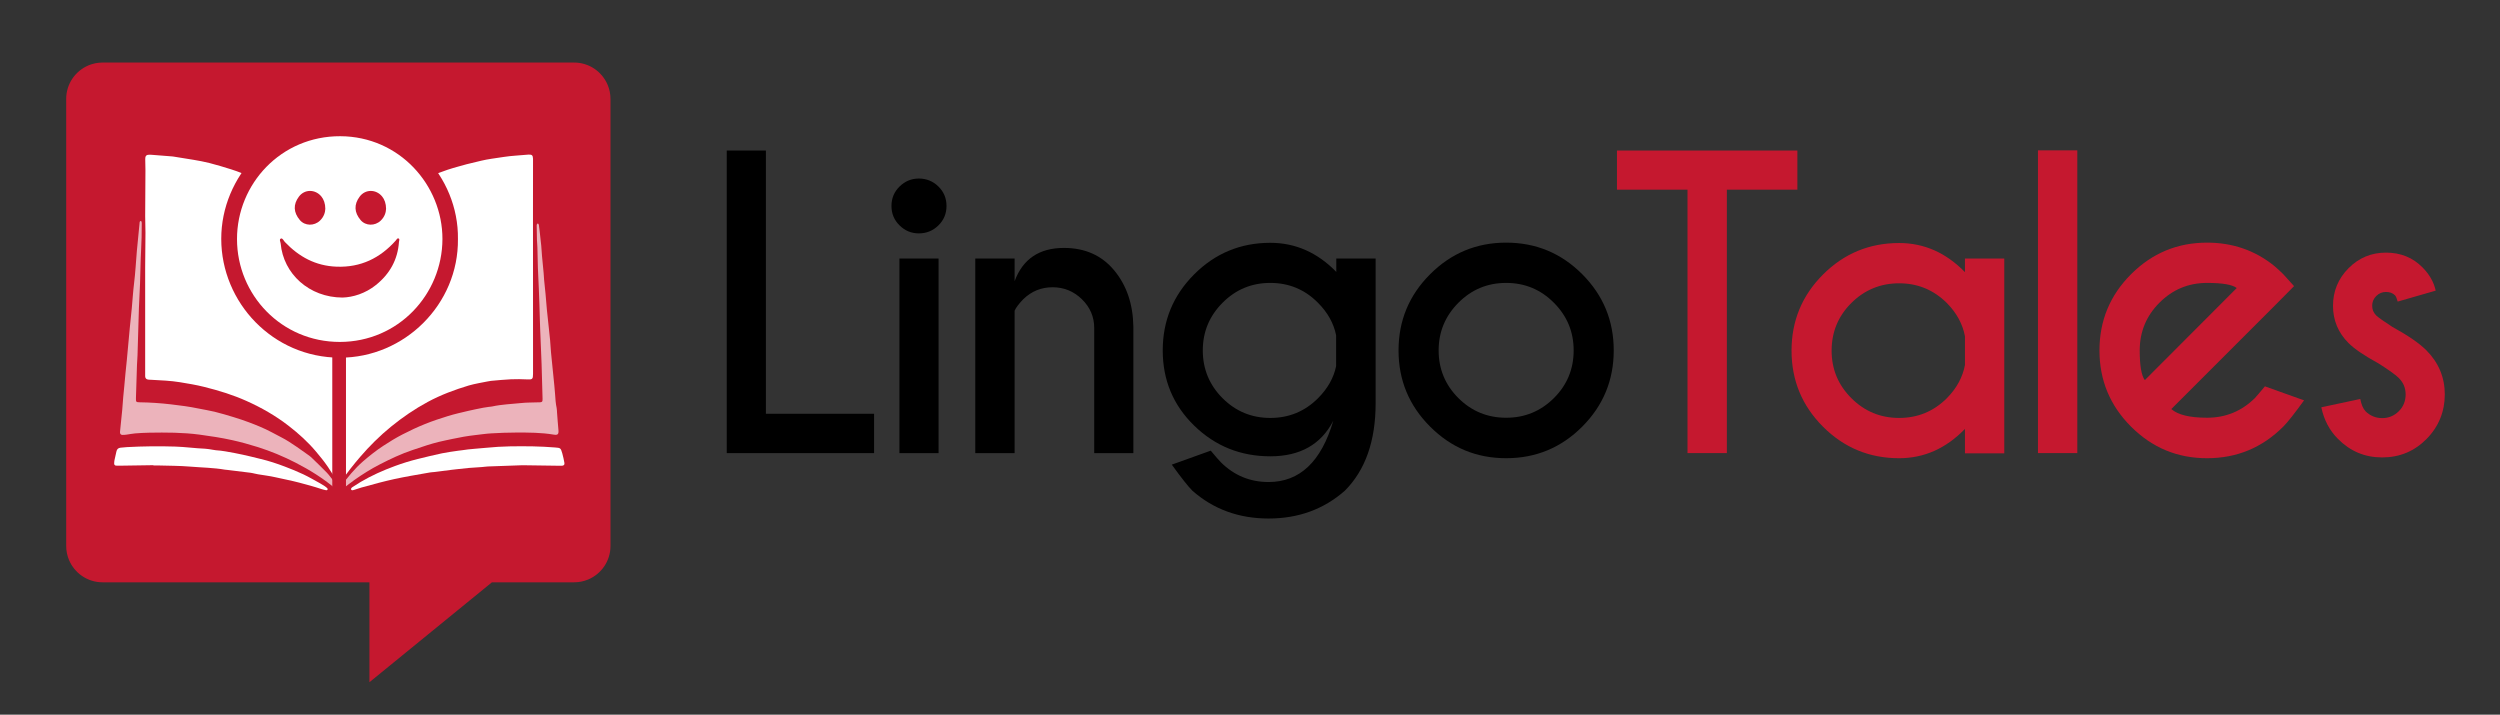 <?xml version="1.0" encoding="UTF-8"?>
<svg id="Layer_2" xmlns="http://www.w3.org/2000/svg" version="1.1" viewBox="0 0 1826 522">
  <rect x="0" y="0" width="1826" height="522" fill="#333333" stroke="none"/>
  <!-- Generator: Adobe Illustrator 29.3.1, SVG Export Plug-In . SVG Version: 2.1.0 Build 151)  -->
  <defs>
    <style>
      .st0 {
        fill: #ecb3bb;
      }

      .st1 {
        fill: #fff;
      }

      .st2 {
        fill: #c5182f;
      }
    </style>
  </defs>
  <g>
    <g>
      <path class="st2" d="M443.79,61.91c-2.03-4.78-5.38-8.81-9.61-11.68-4.22-2.86-9.4-4.55-14.86-4.54H74.9c-3.63,0-7.16.74-10.34,2.09-4.78,2.03-8.81,5.38-11.67,9.61-2.86,4.22-4.55,9.4-4.54,14.86v326.51c0,3.63.74,7.16,2.09,10.34,2.03,4.78,5.38,8.81,9.61,11.68,4.22,2.86,9.4,4.55,14.86,4.54h194.92v72.98s89.47-72.98,89.47-72.98h60.04c3.63,0,7.16-.74,10.34-2.09,4.78-2.03,8.81-5.38,11.68-9.61,2.86-4.22,4.55-9.4,4.54-14.86V72.26c0-3.63-.74-7.16-2.09-10.34Z"/>
      <g>
        <path class="st1" d="M106.03,195.34c.08-8.45.19-16.9.22-25.35.01-4.03-.22-8.05-.21-12.08.03-11.2.14-22.4.19-33.6.01-2.16-.08-4.32-.12-6.48-.01-.88-.06-1.77.03-2.65.12-1.23.85-2.01,2.07-2.12.97-.09,1.96-.03,2.94.04,4.7.35,9.4.74,14.1,1.11.39.03.79.05,1.17.11,5.04.8,10.09,1.56,15.12,2.44,3.87.68,7.75,1.36,11.54,2.34,5.32,1.38,10.59,2.95,15.83,4.61,5.15,1.63,10.16,3.66,15.04,5.96,6.48,3.06,12.84,6.35,18.79,10.39,4.4,2.98,8.68,6.1,12.64,9.63,9.46,8.42,17.63,17.92,23.69,29.11,2.95,5.44,5.6,11.03,7.37,16.99.06.19.1.38.17.56.28.71.32,1.8,1.25,1.78,1.17-.02,1.14-1.2,1.18-2.03.1-1.83.99-3.38,1.55-5.05,3.33-9.87,8.29-18.88,14.79-26.98,5.99-7.46,12.92-13.97,20.67-19.62,4.77-3.47,9.74-6.64,14.93-9.41,4.58-2.44,9.35-4.55,14.13-6.59,3.88-1.66,7.86-3.07,11.84-4.47,2.59-.91,5.26-1.59,7.89-2.36,1.98-.57,3.96-1.15,5.96-1.65,3.52-.89,7.05-1.76,10.59-2.56,2.49-.56,4.99-1.09,7.52-1.44,6.03-.84,12.03-1.96,18.12-2.33,2.74-.17,5.48-.44,8.22-.66.29-.02.59-.06.88-.07,2.47-.06,3.09.53,3.19,3.09.02.39,0,.79,0,1.18,0,13.36-.03,26.73-.03,40.09,0,32.53.03,65.05.04,97.58,0,6.09.01,12.19,0,18.28-.01,3.83-.52,4.17-4.28,3.99-3.92-.18-7.86-.26-11.78-.09-4.9.22-9.8.74-14.69,1.16-.88.08-1.74.28-2.61.45-2.12.4-4.25.77-6.36,1.23-2.4.51-4.82.98-7.16,1.68-10.36,3.11-20.45,6.87-30.02,12.03-9.55,5.15-18.43,11.23-26.83,18.07-8.17,6.66-15.63,14.06-22.5,22.04-4.87,5.65-9.51,11.51-13.71,17.7-1.42,2.1-2,2.07-3.29,0-2.25-3.57-4.43-7.2-6.81-10.68-2.61-3.81-5.53-7.38-8.51-10.91-5.92-7.03-12.69-13.14-19.92-18.74-9.51-7.37-19.9-13.32-30.87-18.22-4.83-2.16-9.78-4.04-14.83-5.7-5.32-1.75-10.71-3.21-16.14-4.58-5.82-1.46-11.72-2.42-17.63-3.39-6.91-1.14-13.87-1.36-20.83-1.76-.78-.05-1.58-.02-2.35-.15-1.43-.22-2.06-.94-2.17-2.35-.02-.29,0-.59,0-.88v-78.71s-.03,0-.05,0Z"/>
        <path class="st0" d="M103.05,161.35c.67,1.03.47,2.04.47,3,0,5.99-.1,11.98-.44,17.97-.47,8.24-.5,16.5-.8,24.75-.21,5.99-.58,11.97-.82,17.96-.19,4.71-.28,9.43-.42,14.14-.2,6.78-.38,13.55-.6,20.33-.08,2.36-.31,4.71-.39,7.06-.28,8.05-.53,16.1-.76,24.16-.08,2.9.11,3.08,2.86,3.12,7.57.1,15.11.62,22.63,1.49,6.83.79,13.64,1.67,20.38,3.09,3.84.81,7.74,1.37,11.54,2.31,4.67,1.15,9.28,2.52,13.88,3.93,3.75,1.15,7.49,2.38,11.16,3.76,5.6,2.11,11.16,4.35,16.45,7.17,2.34,1.24,4.67,2.5,7.04,3.7,4.04,2.05,7.8,4.55,11.53,7.1,3.08,2.11,6.1,4.29,9.14,6.45.48.34.95.71,1.37,1.12,3.8,3.7,7.65,7.36,11.34,11.16,1.7,1.75,3.11,3.79,4.63,5.72,1.21,1.54,2.36,3.13,3.57,4.66.71.9,1.39.81,2.12-.17,4.93-6.63,10.09-13.06,16.37-18.48,4.68-4.04,9.53-7.87,14.72-11.27,4.52-2.97,9.12-5.78,13.92-8.26,5.41-2.79,10.9-5.38,16.56-7.65,5.48-2.2,11.06-4.06,16.69-5.79,4.87-1.5,9.87-2.61,14.84-3.79,3.63-.86,7.3-1.56,10.95-2.29,1.35-.27,2.72-.43,4.08-.63.78-.11,1.58-.11,2.34-.28,7.03-1.55,14.22-1.77,21.34-2.52,4-.42,8.04-.35,12.07-.5.39-.01.79.02,1.18,0,1.97-.07,2.35-.51,2.29-2.51-.24-8.54-.43-17.09-.72-25.63-.28-8.25-.68-16.49-1.01-24.74-.09-2.16-.15-4.32-.22-6.48-.26-7.95-.4-15.91-.8-23.86-.5-10.01-.93-20.02-1.03-30.04-.02-1.77-.27-3.53-.32-5.29-.1-3.43-.16-6.87-.19-10.31,0-.65-.08-1.41.93-1.84.22.36.59.71.66,1.11.24,1.45.38,2.92.55,4.38.41,3.61.84,7.22,1.19,10.84.24,2.44.32,4.9.54,7.35.37,4.21.81,8.41,1.2,12.61.15,1.66.19,3.34.35,5,.32,3.42.72,6.84,1.04,10.26.35,3.81.59,7.64.98,11.45.75,7.43,1.6,14.84,2.35,22.27.3,3.03.38,6.08.68,9.11.78,8.11,1.63,16.22,2.44,24.33.2,2.05.41,4.11.53,6.17.2,3.34.43,6.66,1.13,9.95.22,1.05.2,2.15.28,3.22.33,4.21.6,8.42,1.01,12.62.32,3.27-.34,4.12-3.46,3.6-9.06-1.52-18.2-1.52-27.34-1.51-6.09,0-12.18.25-18.26.6-3.92.22-7.81.83-11.72,1.26-5.56.63-11.07,1.59-16.54,2.78-3.36.73-6.73,1.39-10.07,2.2-2.86.7-5.69,1.52-8.49,2.4-3.56,1.11-7.08,2.34-10.62,3.52-8.31,2.78-16.2,6.52-23.98,10.52-6.39,3.28-12.46,7.09-18.32,11.21-2.73,1.91-5.33,4.01-7.97,6.05-2.3,1.77-4.45,1.83-6.69-.04-8.7-7.29-18.29-13.22-28.34-18.4-9-4.64-18.35-8.52-28.01-11.56-6.08-1.91-12.25-3.61-18.47-4.99-7.86-1.74-15.81-2.95-23.81-4.02-12.23-1.63-24.49-1.62-36.77-1.42-3.44.06-6.87.25-10.3.52-2.05.16-4.07.61-6.12.88-1.07.14-2.15.26-3.22.23-1.15-.04-1.72-.78-1.72-1.96,0-.2.02-.39.04-.59.54-5.27,1.1-10.55,1.6-15.83.29-3.03.45-6.07.71-9.11.23-2.64.52-5.28.77-7.92.3-3.23.57-6.46.89-9.68.31-3.23.69-6.44.99-9.67.73-7.82,1.42-15.65,2.16-23.47.45-4.79,1.01-9.57,1.46-14.36.57-6.06.92-12.15,1.67-18.19.97-7.81,1.34-15.66,2.02-23.48.59-6.85,1.31-13.68,1.99-20.52.06-.64,0-1.43,1.17-1.57Z"/>
        <path class="st1" d="M112.06,339.77c-8.25.12-16.5.25-24.75.37-.88.01-1.77.03-2.64-.05-.71-.07-1.28-.67-1.28-1.4,0-.88.06-1.77.24-2.62.43-2.12.96-4.21,1.41-6.32.35-1.65,1.32-2.59,3-2.76,1.56-.16,3.13-.34,4.69-.42,11.77-.63,23.55-.76,35.34-.39,7.27.23,14.48,1.28,21.74,1.56,1.85.07,3.7.49,5.54.76.78.11,1.55.31,2.33.36,4.72.27,9.34,1.25,13.97,2.09,3.86.7,7.67,1.63,11.49,2.5,2.39.54,4.76,1.19,7.14,1.75,6.03,1.42,11.91,3.37,17.69,5.56,4.59,1.74,9.14,3.58,13.57,5.68,4.16,1.97,8.14,4.32,12.18,6.53,1.03.56,2.05,1.17,3.02,1.82.81.54,1.6,1.13,2.32,1.79.22.2.33.77.21,1.04-.12.26-.64.52-.93.47-1.25-.24-2.5-.53-3.71-.93-5.21-1.75-10.51-3.16-15.82-4.58-5.88-1.57-11.86-2.67-17.79-4.03-4.11-.94-8.32-1.42-12.48-2.12-.87-.15-1.73-.36-2.59-.54-.96-.2-1.91-.46-2.88-.58-5.75-.73-11.5-1.42-17.24-2.12-.49-.06-.98-.06-1.47-.14-8.44-1.47-17.01-1.53-25.52-2.25-7.82-.66-15.7-.6-23.55-.84-1.08-.03-2.16,0-3.24,0,0-.06,0-.11,0-.17Z"/>
        <path class="st1" d="M381.51,339.81c-7.51.26-16.25.55-24.99.89-1.47.06-2.93.31-4.4.42-3.23.24-6.47.4-9.7.67-2.93.25-5.86.61-8.78.93-1.27.14-2.54.27-3.8.43-3.02.38-6.04.78-9.05,1.17-1.17.15-2.34.31-3.51.44-1.07.12-2.16.14-3.22.32-4.74.81-9.48,1.62-14.22,2.5-3.96.73-7.91,1.48-11.85,2.34-3.64.79-7.26,1.69-10.87,2.62-4.37,1.13-8.73,2.32-13.07,3.54-1.89.53-3.73,1.22-5.61,1.79-.63.19-1.34.49-1.91-.18-.38-.45-.06-1.28.9-1.91,1.96-1.3,3.95-2.56,5.98-3.76,7.97-4.7,16.39-8.45,25.07-11.64,5.44-2,10.97-3.72,16.6-5.11,5.91-1.46,11.82-2.92,17.77-4.17,3.93-.83,7.94-1.3,11.91-1.91.87-.14,1.76-.17,2.63-.32,5.92-.98,11.92-1.19,17.88-1.82,11.37-1.19,22.76-1.19,34.15-1.02,5.3.08,10.6.41,15.89.8,4.17.31,4.23.4,5.39,4.35.66,2.25,1.1,4.58,1.54,6.89.25,1.33-.39,2-1.79,2.12-.58.05-1.18.01-1.77,0-8.65-.12-17.29-.24-27.18-.38Z"/>
      </g>
    </g>
    <g>
      <path class="st2" d="M334.48,174.61c.5,47.57-38.98,86.73-86.29,86.64-48.91-.09-86.55-40.28-86.59-86.78-.04-45.82,37.62-86.6,86.57-86.48,49.45.12,86.92,40.94,86.31,86.61Z"/>
      <path class="st1" d="M323.16,174.62c-.13,40.5-32.33,75.08-74.91,75.13-42.63.03-75.13-34.39-75.14-75.13-.02-40.32,32.16-75.29,75.44-75.13,43.06.15,74.68,35.64,74.61,75.13Z"/>
      <path class="st2" d="M250.23,217.34c-24.46-.07-43.23-17.34-45.24-39.5-.11-1.22-1.27-3.05.23-3.61,1.18-.44,1.93,1.55,2.82,2.49,10.32,10.86,22.51,17.52,37.89,18.06,17.61.62,31.65-6.23,43.16-19.12.58-.65,1.04-2.01,2.16-1.42.8.43.22,1.58.16,2.42-.89,13.03-6.75,23.43-16.85,31.52-7.79,6.24-16.84,8.93-24.33,9.15Z"/>
      <path class="st2" d="M237.61,152.51c-.09,2.58-1,5.84-3.91,8.63-4.22,4.05-11,3.96-14.68-.39-4.71-5.56-4.99-11.43-.67-17.17,4.13-5.48,11.86-5.47,16.3-.16,1.85,2.21,2.94,5.26,2.96,9.09Z"/>
      <path class="st2" d="M281.99,152.51c-.09,2.58-1,5.84-3.91,8.63-4.22,4.05-11,3.96-14.68-.39-4.71-5.56-4.99-11.43-.67-17.17,4.13-5.48,11.86-5.47,16.3-.16,1.85,2.21,2.94,5.26,2.96,9.09Z"/>
    </g>
  </g>
  <rect class="st2" x="242.7" y="260" width="10" height="124"/>
  <g>
    <path d="M530.82,330.95V109.95h28.59v192.27h79.01v28.73h-107.6Z"/>
    <path d="M685.39,136.2c3.96,3.87,5.94,8.61,5.94,14.23s-1.98,10.36-5.94,14.23c-3.96,3.87-8.7,5.8-14.23,5.8s-10.13-1.93-14.09-5.8c-3.96-3.87-5.94-8.61-5.94-14.23s1.98-10.36,5.94-14.23c3.96-3.87,8.65-5.8,14.09-5.8s10.27,1.93,14.23,5.8ZM685.53,188.82v142.13h-28.59v-142.13h28.59Z"/>
    <path d="M741.07,226.94v104.01h-28.73v-142.13h28.73v16.57c5.98-16.21,18-24.31,36.05-24.31,15.38,0,27.6,5.46,36.67,16.37,9.07,10.91,13.74,24.61,14.02,41.09v92.4h-28.59v-91.3c0-8.19-2.99-15.21-8.98-21.06-5.99-5.85-13.12-8.77-21.41-8.77s-15.29,2.86-21.27,8.56c-3.32,3.41-5.48,6.26-6.49,8.56Z"/>
    <path d="M976.03,198.63v-9.81h28.73v105.66c0,27.62-7.51,48.94-22.51,63.95-15.38,13.54-33.93,20.3-55.66,20.3s-40.29-6.77-55.66-20.3c-3.13-3.13-8.15-9.49-15.06-19.06l28.45-10.22c3.68,4.42,6.17,7.27,7.46,8.56,9.67,9.58,21.27,14.36,34.81,14.36,22.74,0,38.49-14.92,47.24-44.75-8.93,17.31-24.26,25.97-45.99,25.97s-40.26-7.46-55.59-22.38c-15.33-14.92-23-33.24-23-54.97s7.67-40.26,23-55.59c15.33-15.33,33.86-23,55.59-23,18.32,0,34.39,7.09,48.2,21.27ZM975.9,244.9c-1.75-8.75-6.17-16.67-13.26-23.76-9.58-9.67-21.18-14.5-34.81-14.5s-25.25,4.83-34.88,14.5c-9.62,9.67-14.43,21.27-14.43,34.81s4.81,25.25,14.43,34.88c9.62,9.62,21.25,14.43,34.88,14.43s25.23-4.79,34.81-14.36c7.09-7.09,11.51-14.92,13.26-23.48v-22.51Z"/>
    <path d="M1100.08,177.22c21.73,0,40.26,7.69,55.59,23.07,15.33,15.38,23,33.93,23,55.66s-7.67,40.29-23,55.66c-15.33,15.38-33.86,23.07-55.59,23.07s-40.15-7.69-55.52-23.07c-15.38-15.38-23.07-33.93-23.07-55.66s7.69-40.28,23.07-55.66,33.89-23.07,55.52-23.07ZM1065.21,221.14c-9.62,9.67-14.43,21.27-14.43,34.81s4.81,25.23,14.43,34.81c9.62,9.58,21.25,14.36,34.88,14.36s25.25-4.79,34.88-14.36c9.62-9.58,14.43-21.18,14.43-34.81s-4.81-25.14-14.43-34.81c-9.62-9.67-21.25-14.5-34.88-14.5s-25.25,4.83-34.88,14.5Z"/>
    <path class="st2" d="M1261.29,138.54v192.4h-28.73v-192.4h-51.52v-28.59h131.77v28.59h-51.52Z"/>
    <path class="st2" d="M1435.2,198.76v-9.94h28.73v142.27h-28.73v-17.82c-13.81,14.27-29.83,21.41-48.07,21.41-21.73,0-40.26-7.67-55.59-23-15.33-15.33-23-33.86-23-55.59s7.67-40.26,23-55.59c15.33-15.33,33.86-23,55.59-23,18.23,0,34.25,7.09,48.07,21.27ZM1435.2,266.58v-20.99c-1.66-8.93-6.08-17.03-13.26-24.31-9.67-9.58-21.27-14.36-34.81-14.36s-25.25,4.79-34.88,14.36c-9.62,9.58-14.43,21.18-14.43,34.81s4.81,25.12,14.43,34.74c9.62,9.62,21.25,14.43,34.88,14.43s25.14-4.79,34.81-14.36c7.18-7.27,11.6-15.38,13.26-24.31Z"/>
    <path class="st2" d="M1517.26,109.81v221.13h-28.73V109.81h28.73Z"/>
    <path class="st2" d="M1585.92,298.76c4.79,4.24,13.49,6.35,26.1,6.35,13.63,0,25.28-4.79,34.95-14.36,1.2-1.29,3.64-4.14,7.32-8.56l28.59,10.22c-7,9.67-12.06,16.07-15.19,19.2-15.38,15.38-33.93,23.07-55.66,23.07s-40.15-7.69-55.52-23.07c-15.38-15.38-23.07-33.93-23.07-55.66s7.69-40.28,23.07-55.66c15.38-15.38,33.88-23.07,55.52-23.07,18.6,0,34.9,5.62,48.9,16.85,2.3,1.93,4.56,4.01,6.77,6.22.92.92,3.54,3.82,7.87,8.7l-14.36,14.5-75.28,75.28ZM1633.71,210.37c-3.22-2.49-10.45-3.73-21.69-3.73-13.54,0-25.12,4.81-34.74,14.43-9.62,9.62-14.43,21.25-14.43,34.88,0,11.14,1.24,18.37,3.73,21.69l67.13-67.26Z"/>
    <path class="st2" d="M1727.79,300.42c3.41,3.31,7.46,4.97,12.16,4.97s8.72-1.66,12.08-4.97c3.36-3.32,5.04-7.41,5.04-12.29s-1.66-8.7-4.97-12.02c-2.3-2.3-7.23-5.85-14.78-10.64-10.31-5.62-17.63-10.59-21.96-14.92-7.55-7.55-11.33-16.62-11.33-27.21s3.77-19.82,11.33-27.42c7.55-7.6,16.67-11.4,27.35-11.4s19.57,3.59,26.66,10.77c5.06,5.07,8.29,10.73,9.67,16.99l-27.76,8.01c-.64-2.3-1.29-3.82-1.93-4.56-1.66-1.66-3.87-2.49-6.63-2.49s-5.13.99-7.11,2.97c-1.98,1.98-2.97,4.35-2.97,7.11s.97,5.11,2.9,7.04c1.75,1.66,5.71,4.47,11.88,8.43,11.42,6.26,19.7,11.97,24.86,17.13,8.93,9.03,13.4,19.75,13.4,32.18s-4.44,23.55-13.33,32.53c-8.89,8.98-19.68,13.47-32.39,13.47s-23.39-4.51-32.32-13.54c-6.17-6.17-10.22-13.86-12.15-23.07l28.45-6.08c.83,4.24,2.12,7.23,3.87,8.98Z"/>
  </g>
</svg>